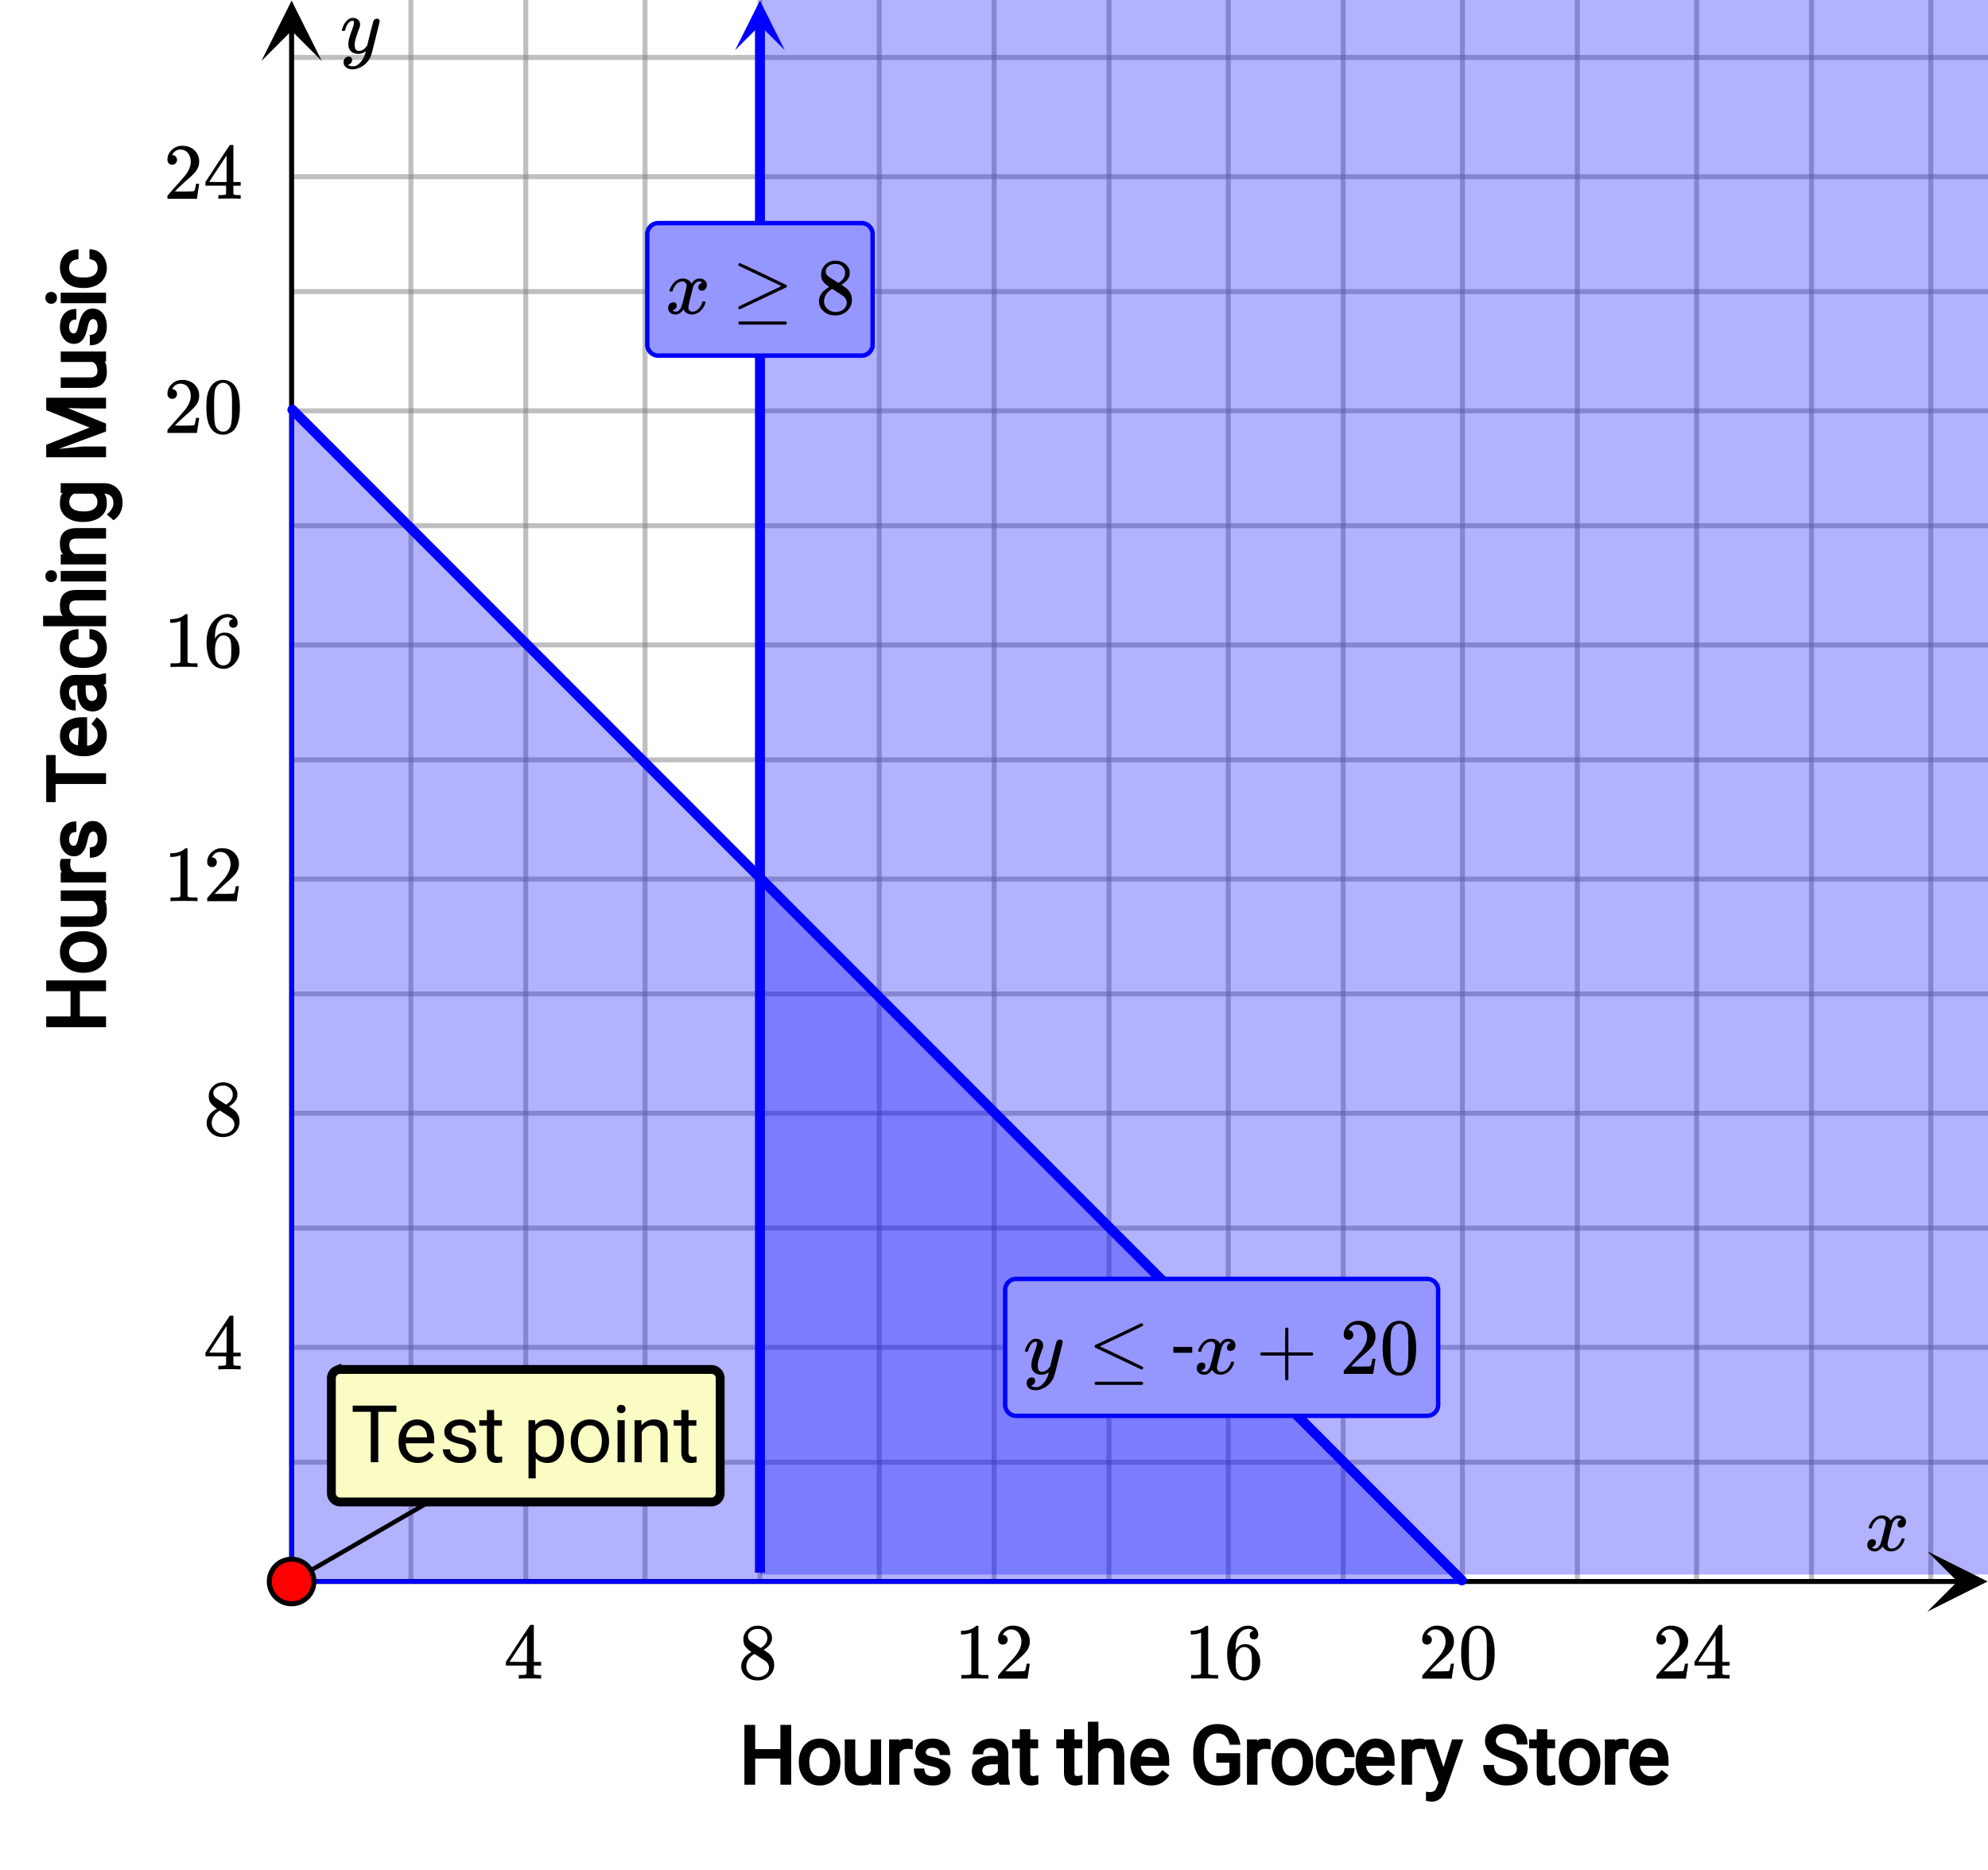 <svg xmlns="http://www.w3.org/2000/svg" xmlns:xlink="http://www.w3.org/1999/xlink" width="449.28" height="422.72" viewBox="0 0 336.96 317.04"><defs><symbol overflow="visible" id="s"><path d="M.781-3.75C.727-3.8.703-3.848.703-3.89c.031-.25.172-.563.422-.938.414-.633.941-1.004 1.578-1.11.133-.007.235-.015.297-.015.313 0 .598.086.86.25.269.156.46.355.578.594.113-.157.187-.25.218-.282.332-.375.711-.562 1.14-.562.364 0 .661.105.891.312.227.211.344.465.344.766 0 .281-.078.516-.234.703a.776.776 0 0 1-.625.281.64.64 0 0 1-.422-.14.521.521 0 0 1-.156-.39c0-.415.222-.696.672-.845a.58.58 0 0 0-.141-.093.705.705 0 0 0-.39-.094.91.91 0 0 0-.266.031c-.336.149-.586.445-.75.89-.032.075-.164.579-.39 1.516-.231.93-.356 1.45-.376 1.563a1.827 1.827 0 0 0-.047.406c0 .211.063.383.188.516.125.125.289.187.5.187.383 0 .726-.16 1.031-.484.3-.32.508-.676.625-1.063.02-.082.04-.129.063-.14.03-.02.109-.031.234-.031.164 0 .25.039.25.109 0 .012-.012.058-.031.14-.149.563-.461 1.055-.938 1.47-.43.323-.875.484-1.344.484-.625 0-1.101-.282-1.421-.844-.262.406-.594.68-1 .812-.086.02-.2.032-.344.032-.524 0-.89-.188-1.11-.563a.953.953 0 0 1-.14-.531c0-.27.078-.5.234-.688a.798.798 0 0 1 .625-.28c.395 0 .594.187.594.562 0 .336-.164.574-.484.718a.359.359 0 0 1-.063.047l-.078.031c-.012.012-.024.016-.031.016h-.032c0 .031.063.074.188.125a.817.817 0 0 0 .36.078c.32 0 .597-.203.827-.61.102-.163.282-.75.532-1.75.05-.206.109-.437.171-.687.063-.257.11-.457.141-.593.031-.133.05-.211.063-.235a2.86 2.86 0 0 0 .078-.531.678.678 0 0 0-.188-.5.613.613 0 0 0-.484-.203c-.406 0-.762.156-1.063.469a2.562 2.562 0 0 0-.609 1.078c-.012.074-.031.12-.063.14a.752.752 0 0 1-.218.016zm0 0"/></symbol><symbol overflow="visible" id="z"><path d="M6.234-5.813c.125 0 .227.04.313.11.094.062.14.152.14.266 0 .117-.226 1.058-.671 2.828C5.578-.836 5.328.133 5.266.312a3.459 3.459 0 0 1-.688 1.22 3.641 3.641 0 0 1-1.11.874c-.491.239-.945.36-1.359.36-.687 0-1.152-.22-1.39-.657-.094-.125-.14-.304-.14-.53 0-.306.085-.544.265-.72.187-.168.379-.25.578-.25.394 0 .594.188.594.563 0 .332-.157.578-.47.734a.298.298 0 0 1-.062.032.295.295 0 0 0-.078.03c-.011.009-.023.016-.031.016L1.328 2c.031.05.129.11.297.172.133.05.273.078.422.078h.11c.155 0 .273-.012.359-.031.332-.094.648-.324.953-.688A3.69 3.69 0 0 0 4.188.25c.093-.3.14-.477.14-.531 0-.008-.012-.004-.031.015a.358.358 0 0 1-.078.047c-.336.239-.703.36-1.11.36-.46 0-.84-.106-1.14-.313-.293-.219-.48-.531-.563-.937a2.932 2.932 0 0 1-.015-.407c0-.218.007-.382.03-.5.063-.394.266-1.054.61-1.984.196-.531.297-.898.297-1.11a.838.838 0 0 0-.031-.265c-.024-.05-.074-.078-.156-.078h-.063c-.21 0-.406.094-.594.281-.293.293-.511.727-.656 1.297 0 .012-.008.027-.015.047a.188.188 0 0 1-.032.047l-.015.015c-.012.012-.028.016-.047.016h-.36C.305-3.8.281-3.836.281-3.86a.97.97 0 0 1 .047-.203c.188-.625.469-1.113.844-1.468.3-.282.617-.422.953-.422.383 0 .688.105.906.312.227.2.344.485.344.86-.023.168-.04.261-.047.281 0 .055-.07.246-.203.578-.367 1-.586 1.735-.656 2.203a1.857 1.857 0 0 0-.016.297c0 .344.05.61.156.797.114.18.313.266.594.266.207 0 .406-.051.594-.157a1.84 1.84 0 0 0 .422-.328c.093-.101.21-.242.36-.422a32.833 32.833 0 0 1 .25-1.063c.093-.35.175-.687.25-1 .343-1.35.534-2.062.577-2.124a.592.592 0 0 1 .578-.36zm0 0"/></symbol><symbol overflow="visible" id="t"><path d="M6.234 0c-.125-.031-.71-.047-1.75-.047-1.074 0-1.671.016-1.796.047h-.126v-.625h.422c.383-.008.618-.031.704-.063a.286.286 0 0 0 .171-.14c.008-.008.016-.25.016-.719v-.672h-3.5v-.625l2.031-3.11A431.58 431.58 0 0 1 4.5-9.108c.02-.008.113-.016.281-.016h.25l.078.078v6.203h1.235v.625H5.109V-.89a.25.25 0 0 0 .079.157c.07.062.328.101.765.109h.39V0zm-2.28-2.844v-4.5L1-2.859l1.469.015zm0 0"/></symbol><symbol overflow="visible" id="u"><path d="M2.313-4.516c-.438-.289-.778-.593-1.016-.906-.242-.312-.36-.723-.36-1.234 0-.383.07-.707.22-.969.195-.406.488-.734.874-.984.383-.25.82-.375 1.313-.375.613 0 1.144.164 1.594.484.445.324.722.734.828 1.234.007.055.015.164.015.329 0 .199-.008.328-.015.39-.137.594-.547 1.11-1.235 1.547l-.156.11c.5.343.758.523.781.53.664.544 1 1.215 1 2.016 0 .73-.265 1.356-.797 1.875-.53.508-1.199.766-2 .766C2.254.297 1.441-.11.922-.922c-.23-.32-.344-.71-.344-1.172 0-.976.578-1.785 1.735-2.422zM5-6.922c0-.383-.125-.71-.375-.984a1.69 1.69 0 0 0-.922-.516h-.437c-.48 0-.883.164-1.204.485-.23.21-.343.453-.343.734 0 .387.164.695.5.922.039.043.328.23.86.562l.78.516c.008-.008.067-.047.172-.11a2.95 2.95 0 0 0 .25-.187C4.758-5.883 5-6.36 5-6.922zM1.437-2.109c0 .523.192.96.579 1.312a2.01 2.01 0 0 0 1.359.516c.363 0 .695-.07 1-.219.3-.156.531-.36.688-.61.144-.226.218-.472.218-.734 0-.383-.156-.726-.468-1.031-.075-.07-.45-.328-1.125-.766l-.407-.265C3.133-4 3.02-4.07 2.937-4.125l-.109-.063-.156.079c-.563.367-.938.812-1.125 1.343-.074.243-.11.461-.11.657zm0 0"/></symbol><symbol overflow="visible" id="v"><path d="M5.61 0c-.157-.031-.872-.047-2.141-.047C2.207-.047 1.5-.03 1.344 0h-.157v-.625h.344c.52 0 .86-.008 1.016-.031.07-.008.18-.067.328-.172v-6.969c-.023 0-.059.016-.11.047a4.134 4.134 0 0 1-1.39.25h-.25v-.625h.25c.758-.02 1.39-.188 1.89-.5a2.46 2.46 0 0 0 .422-.313c.008-.03.063-.046.157-.046a.36.36 0 0 1 .234.078v8.078c.133.137.43.203.89.203h.798V0zm0 0"/></symbol><symbol overflow="visible" id="w"><path d="M1.484-5.781c-.25 0-.449-.078-.593-.235a.872.872 0 0 1-.22-.609c0-.645.243-1.195.735-1.656a2.46 2.46 0 0 1 1.766-.703c.77 0 1.41.21 1.922.625.508.418.82.964.937 1.64.008.168.016.32.016.453 0 .524-.156 1.012-.469 1.47-.25.374-.758.89-1.516 1.546-.324.281-.777.695-1.359 1.234l-.781.766 1.016.016c1.414 0 2.164-.024 2.25-.079.039-.007.085-.101.14-.28.031-.095.094-.4.188-.923v-.03h.53v.03l-.374 2.47V0h-5v-.25c0-.188.008-.29.031-.313.008-.007.383-.437 1.125-1.28.977-1.095 1.61-1.813 1.89-2.157.602-.82.907-1.57.907-2.25 0-.594-.156-1.086-.469-1.484-.312-.407-.746-.61-1.297-.61-.523 0-.945.235-1.265.703-.024.032-.047.079-.078.141a.274.274 0 0 0-.047.078c0 .012.02.016.062.016a.68.68 0 0 1 .547.25.801.801 0 0 1 .219.562c0 .23-.078.422-.235.578a.76.76 0 0 1-.578.235zm0 0"/></symbol><symbol overflow="visible" id="x"><path d="M5.031-8.11c-.199-.195-.48-.304-.843-.328-.625 0-1.153.274-1.579.813-.418.586-.625 1.492-.625 2.719L2-4.86l.11-.172c.363-.54.859-.813 1.484-.813.414 0 .781.09 1.094.266a2.6 2.6 0 0 1 .64.547c.219.242.395.492.531.75.196.449.297.933.297 1.453v.234c0 .211-.027.403-.078.578-.105.532-.383 1.032-.828 1.5-.387.407-.82.66-1.297.766a2.688 2.688 0 0 1-.547.047c-.168 0-.32-.016-.453-.047-.668-.125-1.2-.484-1.594-1.078C.83-1.66.563-2.79.563-4.218c0-.97.171-1.817.515-2.548.344-.726.82-1.296 1.438-1.703a2.62 2.62 0 0 1 1.562-.515c.531 0 .953.14 1.266.421.32.282.484.665.484 1.141 0 .23-.07.414-.203.547-.125.137-.297.203-.516.203-.218 0-.398-.062-.53-.187-.126-.125-.188-.301-.188-.532 0-.406.21-.644.64-.718zm-.593 3.235a1.18 1.18 0 0 0-.97-.484c-.335 0-.605.105-.812.312C2.22-4.597 2-3.883 2-2.907c0 .794.05 1.345.156 1.657.094.273.242.5.453.688.22.187.477.28.782.28.457 0 .804-.171 1.046-.515.133-.187.22-.41.25-.672.04-.258.063-.64.063-1.14v-.422c0-.508-.023-.895-.063-1.156a1.566 1.566 0 0 0-.25-.688zm0 0"/></symbol><symbol overflow="visible" id="y"><path d="M1.297-7.89c.5-.727 1.187-1.094 2.062-1.094.657 0 1.227.226 1.72.671.25.243.456.547.624.922.332.75.5 1.778.5 3.079 0 1.398-.195 2.46-.578 3.187-.25.523-.621.902-1.11 1.14a2.534 2.534 0 0 1-1.14.282c-1.031 0-1.79-.473-2.266-1.422-.386-.727-.578-1.79-.578-3.188 0-.832.051-1.519.156-2.062a4.48 4.48 0 0 1 .61-1.516zm3.031-.157a1.24 1.24 0 0 0-.953-.437c-.375 0-.7.148-.969.437-.199.211-.336.465-.406.766-.074.293-.121.797-.14 1.515 0 .063-.008.246-.016.547v.735c0 .855.008 1.453.031 1.796.031.637.082 1.09.156 1.36.07.273.207.508.406.703.25.273.563.406.938.406.363 0 .664-.133.906-.406.196-.195.332-.43.407-.703.07-.27.128-.723.171-1.36.008-.343.016-.94.016-1.796v-.735-.547c-.023-.718-.07-1.222-.14-1.515-.075-.301-.212-.555-.407-.766zm0 0"/></symbol><symbol overflow="visible" id="A"><path d="M1.125-8.313c0-.05.02-.109.063-.171.039-.063.085-.094.14-.094.07 0 .766.308 2.078.922 1.32.617 2.625 1.234 3.906 1.86 1.29.616 1.942.921 1.954.921a.273.273 0 0 1 .093.219c0 .086-.03.148-.093.187-.024.024-1.336.649-3.938 1.875L1.438-.75h-.079c-.156-.02-.234-.113-.234-.281 0-.04.008-.086.031-.14.04-.04 1.352-.677 3.938-1.907l3.343-1.594L1.22-8.109a.281.281 0 0 1-.094-.204zm0 9.907c0-.106.066-.196.203-.266h7.813c.144.063.218.149.218.266 0 .101-.07.191-.203.265H1.328c-.137-.062-.203-.152-.203-.265zm0 0"/></symbol><symbol overflow="visible" id="B"><path d="M9.094-8.578c.07 0 .133.031.187.094a.3.3 0 0 1 .078.187.233.233 0 0 1-.093.188C6.703-6.88 4.289-5.734 2.03-4.672l3.344 1.594c2.594 1.23 3.906 1.867 3.938 1.906a.297.297 0 0 1 .046.14c0 .169-.086.262-.25.282h-.078L5.156-2.594C2.54-3.82 1.226-4.445 1.22-4.469c-.063-.039-.094-.113-.094-.218 0-.102.055-.18.172-.235.07-.031 1.36-.633 3.86-1.812 2.5-1.188 3.769-1.79 3.812-1.813a.227.227 0 0 1 .125-.031zM1.125 1.594c0-.106.066-.196.203-.266h7.813c.144.063.218.149.218.266 0 .101-.07.191-.203.265H1.328c-.137-.062-.203-.152-.203-.265zm0 0"/></symbol><symbol overflow="visible" id="D"><path d="M.938-3.094C.813-3.164.75-3.258.75-3.375c0-.113.063-.203.188-.266h4.03v-2.015l.016-2.032c.094-.113.18-.171.266-.171.113 0 .203.07.266.203v4.015H9.53c.133.075.203.168.203.282 0 .105-.07.195-.203.265H5.516V.922c-.063.125-.157.187-.282.187-.117 0-.203-.062-.265-.187v-4.016zm0 0"/></symbol><symbol overflow="visible" id="C"><path d="M3.453-3.578H.25v-.985h3.203zm0 0"/></symbol><symbol overflow="visible" id="E"><path d="M7.734-8.547H4.656V0H3.391v-8.547H.328v-1.047h7.406zm0 0"/></symbol><symbol overflow="visible" id="F"><path d="M3.875.125c-.969 0-1.758-.313-2.36-.938C.91-1.445.61-2.296.61-3.358v-.235c0-.695.133-1.32.407-1.875.27-.562.644-1 1.125-1.312a2.9 2.9 0 0 1 1.593-.469c.914 0 1.63.309 2.141.922.52.605.781 1.476.781 2.61v.5H1.828c.02.71.223 1.28.61 1.718.394.43.894.64 1.5.64.437 0 .8-.085 1.093-.265.301-.176.567-.41.797-.703l.734.578C5.97-.332 5.07.125 3.876.125zm-.14-6.375c-.5 0-.919.18-1.25.531-.337.356-.54.856-.61 1.5h3.563v-.093c-.032-.614-.2-1.086-.5-1.422-.305-.344-.704-.516-1.204-.516zm0 0"/></symbol><symbol overflow="visible" id="G"><path d="M5.063-1.89c0-.333-.125-.587-.375-.766-.243-.188-.672-.344-1.297-.469-.618-.133-1.106-.29-1.47-.469-.355-.187-.62-.406-.796-.656-.168-.258-.25-.566-.25-.922 0-.582.242-1.07.734-1.469.489-.406 1.118-.609 1.891-.609.813 0 1.469.21 1.969.625.5.418.75.95.75 1.594H5c0-.332-.148-.617-.438-.86-.28-.238-.636-.359-1.062-.359-.438 0-.781.102-1.031.297a.89.89 0 0 0-.375.75c0 .293.113.516.344.672.226.148.644.289 1.25.422.613.136 1.109.296 1.484.484s.648.418.828.688c.188.261.281.585.281.968 0 .637-.258 1.149-.765 1.532-.5.374-1.157.562-1.97.562-.573 0-1.077-.102-1.515-.297A2.397 2.397 0 0 1 1-1.016a2.028 2.028 0 0 1-.375-1.171h1.219c.02.406.18.73.484.968.313.242.719.36 1.219.36.457 0 .82-.094 1.094-.282.28-.187.421-.437.421-.75zm0 0"/></symbol><symbol overflow="visible" id="H"><path d="M2.578-8.844v1.719h1.328v.938H2.578v4.421c0 .282.055.496.172.641.125.148.328.219.61.219.132 0 .328-.024.578-.078V0A3.824 3.824 0 0 1 3 .125c-.543 0-.953-.16-1.234-.484-.274-.332-.407-.801-.407-1.407v-4.421H.063v-.938h1.296v-1.719zm0 0"/></symbol><symbol overflow="visible" id="J"><path d="M6.938-3.484c0 1.086-.25 1.96-.75 2.625-.493.656-1.157.984-2 .984-.868 0-1.547-.27-2.047-.813v3.422H.92v-9.859h1.11l.063.797c.5-.613 1.187-.922 2.062-.922.852 0 1.532.324 2.032.969.5.648.75 1.543.75 2.687zm-1.22-.141c0-.8-.171-1.43-.515-1.89-.344-.47-.812-.704-1.406-.704-.742 0-1.293.328-1.656.985v3.39c.363.657.921.985 1.671.985.583 0 1.047-.227 1.391-.688.344-.469.516-1.16.516-2.078zm0 0"/></symbol><symbol overflow="visible" id="K"><path d="M.594-3.625c0-.695.133-1.32.406-1.875.281-.563.664-.992 1.156-1.297a3.127 3.127 0 0 1 1.672-.453c.969 0 1.75.34 2.344 1.016.601.668.906 1.558.906 2.671v.079c0 .699-.137 1.324-.406 1.875A3.067 3.067 0 0 1 5.547-.33c-.492.306-1.059.454-1.703.454-.969 0-1.758-.332-2.36-1-.593-.676-.89-1.566-.89-2.672zm1.234.14c0 .794.18 1.43.547 1.907.363.48.852.719 1.469.719.625 0 1.113-.239 1.469-.72.363-.487.546-1.171.546-2.046 0-.781-.187-1.41-.562-1.89a1.746 1.746 0 0 0-1.469-.735c-.594 0-1.078.242-1.453.719-.367.48-.547 1.164-.547 2.047zm0 0"/></symbol><symbol overflow="visible" id="L"><path d="M2.25 0H1.031v-7.125H2.25zM.922-9.016c0-.195.062-.363.187-.5.125-.132.301-.203.532-.203.238 0 .421.07.546.203a.716.716 0 0 1 .188.5c0 .2-.063.368-.188.5-.124.125-.308.188-.546.188-.23 0-.407-.063-.532-.188a.703.703 0 0 1-.187-.5zm0 0"/></symbol><symbol overflow="visible" id="M"><path d="M2.078-7.125l.031.89C2.66-6.91 3.375-7.25 4.25-7.25c1.5 0 2.258.852 2.281 2.547V0H5.313v-4.719c-.012-.508-.133-.883-.36-1.125-.23-.25-.59-.375-1.078-.375a1.8 1.8 0 0 0-1.047.313c-.293.21-.523.484-.687.828V0H.92v-7.125zm0 0"/></symbol><clipPath id="a"><path d="M0 0h336.96v316.781H0zm0 0"/></clipPath><clipPath id="b"><path d="M49 247h287.96v2H49zm0 0"/></clipPath><clipPath id="c"><path d="M49 227h287.96v2H49zm0 0"/></clipPath><clipPath id="d"><path d="M49 207h287.96v2H49zm0 0"/></clipPath><clipPath id="e"><path d="M49 188h287.96v2H49zm0 0"/></clipPath><clipPath id="f"><path d="M49 168h287.96v1H49zm0 0"/></clipPath><clipPath id="g"><path d="M49 148h287.96v2H49zm0 0"/></clipPath><clipPath id="h"><path d="M49 128h287.96v2H49zm0 0"/></clipPath><clipPath id="i"><path d="M49 108h287.96v2H49zm0 0"/></clipPath><clipPath id="j"><path d="M49 88h287.96v2H49zm0 0"/></clipPath><clipPath id="k"><path d="M49 69h287.96v2H49zm0 0"/></clipPath><clipPath id="l"><path d="M49 49h287.96v1H49zm0 0"/></clipPath><clipPath id="m"><path d="M49 29h287.96v2H49zm0 0"/></clipPath><clipPath id="n"><path d="M49 9h287.96v2H49zm0 0"/></clipPath><clipPath id="o"><path d="M128 0h208.96v267H128zm0 0"/></clipPath><clipPath id="p"><path d="M326.66 262.984h10.3V274h-10.3zm0 0"/></clipPath><clipPath id="q"><path d="M44.309 0H55v10.34H44.309zm0 0"/></clipPath><clipPath id="r"><path d="M124.598 0H134v8.508h-9.402zm0 0"/></clipPath></defs><g clip-path="url(#a)" fill="#fff"><path d="M0 0h337v317.527H0zm0 0"/><path d="M0 0h337v317.527H0zm0 0"/></g><path d="M69.648 268.102V0M89.117 268.102V0M109.336 268.102V0M128.809 268.102V0M149.027 268.102V0M168.5 268.102V0M187.973 268.102V0M208.191 268.102V0M227.664 268.102V0M247.883 268.102V0M267.352 268.102V0M287.574 268.102V0M307.043 268.102V0M327.266 268.102V0" fill="none" stroke-width=".843" stroke="gray" stroke-opacity=".502"/><g clip-path="url(#b)"><path d="M49.426 247.883H337" fill="none" stroke-width=".843" stroke="gray" stroke-opacity=".502"/></g><g clip-path="url(#c)"><path d="M49.426 228.41H337" fill="none" stroke-width=".843" stroke="gray" stroke-opacity=".502"/></g><g clip-path="url(#d)"><path d="M49.426 208.191H337" fill="none" stroke-width=".843" stroke="gray" stroke-opacity=".502"/></g><g clip-path="url(#e)"><path d="M49.426 188.719H337" fill="none" stroke-width=".843" stroke="gray" stroke-opacity=".502"/></g><g clip-path="url(#f)"><path d="M49.426 168.5H337" fill="none" stroke-width=".843" stroke="gray" stroke-opacity=".502"/></g><g clip-path="url(#g)"><path d="M49.426 149.027H337" fill="none" stroke-width=".843" stroke="gray" stroke-opacity=".502"/></g><g clip-path="url(#h)"><path d="M49.426 128.809H337" fill="none" stroke-width=".843" stroke="gray" stroke-opacity=".502"/></g><g clip-path="url(#i)"><path d="M49.426 109.336H337" fill="none" stroke-width=".843" stroke="gray" stroke-opacity=".502"/></g><g clip-path="url(#j)"><path d="M49.426 89.117H337" fill="none" stroke-width=".843" stroke="gray" stroke-opacity=".502"/></g><g clip-path="url(#k)"><path d="M49.426 69.648H337" fill="none" stroke-width=".843" stroke="gray" stroke-opacity=".502"/></g><g clip-path="url(#l)"><path d="M49.426 49.426H337" fill="none" stroke-width=".843" stroke="gray" stroke-opacity=".502"/></g><g clip-path="url(#m)"><path d="M49.426 29.957H337" fill="none" stroke-width=".843" stroke="gray" stroke-opacity=".502"/></g><g clip-path="url(#n)"><path d="M49.426 9.734H337" fill="none" stroke-width=".843" stroke="gray" stroke-opacity=".502"/></g><g clip-path="url(#o)"><path d="M128.852 266.922V0H337v266.922H128.852" fill="#00f" fill-opacity=".302"/></g><path d="M49.426 268.102h282.457" fill="none" stroke-width=".843" stroke="#000"/><g clip-path="url(#p)"><path d="M326.66 262.984l10.238 5.118-10.238 5.117 5.121-5.117zm0 0"/></g><path d="M49.426 268.102V5.117" fill="none" stroke-width=".843" stroke="#000"/><g clip-path="url(#q)"><path d="M44.309 10.34L49.426.102l5.117 10.238-5.117-5.121zm0 0"/></g><path d="M49.426 268.102V69.648l198.457 198.454zm0 0" fill="#00f" fill-opacity=".302"/><path d="M49.559 69.461l1.332 1.332 1.328 1.332 1.332 1.332 1.328 1.332 1.332 1.328 1.332 1.332 1.328 1.332 1.332 1.332 1.328 1.332 2.664 2.664 1.328 1.332 1.332 1.332 1.329 1.332 2.664 2.665 1.328 1.332 1.332 1.332 1.328 1.332 1.332 1.332 1.328 1.332 2.664 2.664 1.328 1.332 1.332 1.332 1.328 1.332 2.665 2.664 1.328 1.332 1.332 1.332 1.328 1.332 2.664 2.664 1.328 1.332 1.332 1.332 1.328 1.332 5.324 5.324 1.328 1.332 2.665 2.664 1.328 1.333 1.332 1.332 1.328 1.332 1.332 1.332 1.328 1.332 2.664 2.664 1.328 1.332 1.332 1.332 1.328 1.332 2.664 2.664 1.329 1.332 1.332 1.332 1.328 1.332 2.664 2.664 1.328 1.332 1.332 1.332 1.328 1.332 2.664 2.664 1.328 1.332 1.332 1.332 1.328 1.332 2.664 2.664 1.329 1.332 3.992 3.993 1.328 1.332 2.664 2.664 1.328 1.332 1.332 1.332 1.328 1.332 2.664 2.664 1.328 1.332 1.332 1.332 1.329 1.332 2.664 2.664 1.328 1.332 1.332 1.332 1.328 1.332 2.664 2.664 1.328 1.332 1.332 1.332 1.328 1.332 1.332 1.332 1.328 1.332 2.664 2.664 1.329 1.332 1.332 1.332 1.328 1.332 2.664 2.665 1.328 1.332 5.324 5.324 1.328 1.332 1.332 1.332 1.328 1.332 2.665 2.664 1.328 1.332 1.332 1.332 1.328 1.332 2.664 2.664 1.328 1.332 1.332 1.332 1.328 1.332 1.332 1.332 1.328 1.332 2.664 2.664 1.328 1.332 1.333 1.332 1.328 1.332 2.664 2.664 1.328 1.332 1.332 1.333 1.328 1.332 2.664 2.664 1.328 1.332 1.332 1.332 1.328 1.332 1.332 1.332 1.332 1.328 1.329 1.332 1.332 1.332 1.328 1.332 2.664 2.664 1.328 1.332 1.332 1.332 1.328 1.332" fill="none" stroke-width="1.685" stroke-linecap="round" stroke-linejoin="round" stroke="#00f"/><path d="M49.426 69.648l198.457 198.454" fill="red" stroke="#00f" stroke-width=".749"/><path d="M247.883 268.102H49.426M49.426 268.102V69.648" fill="none" stroke="#00f" stroke-width=".749"/><path d="M128.809 266.606V4.21" fill="none" stroke-width="1.685" stroke="#00f"/><g clip-path="url(#r)"><path d="M124.598 8.508l4.21-8.422 4.212 8.422-4.211-4.211zm0 0" fill="#00f"/></g><path d="M49.426 268.102l42.687-24.711" fill="none" stroke-width=".758" stroke="#000"/><path d="M53.207 268.102a3.76 3.76 0 0 1-1.105 2.675 3.76 3.76 0 0 1-2.676 1.105 3.738 3.738 0 0 1-2.672-1.105 3.758 3.758 0 0 1-.82-1.226 3.763 3.763 0 0 1 0-2.895c.191-.465.464-.875.82-1.226a3.678 3.678 0 0 1 1.226-.82 3.763 3.763 0 0 1 2.895 0c.46.19.871.464 1.227.82.355.351.628.761.82 1.226.191.461.285.946.285 1.446zm0 0" fill="red" stroke-width=".843" stroke="#000"/><use xlink:href="#s" x="316.031" y="262.86"/><use xlink:href="#t" x="85.373" y="284.578"/><use xlink:href="#u" x="125.064" y="284.578"/><use xlink:href="#v" x="161.76" y="284.578"/><use xlink:href="#w" x="168.5" y="284.578"/><use xlink:href="#v" x="200.702" y="284.578"/><use xlink:href="#x" x="207.442" y="284.578"/><use xlink:href="#w" x="240.393" y="284.578"/><use xlink:href="#y" x="247.133" y="284.578"/><use xlink:href="#w" x="280.084" y="284.578"/><use xlink:href="#t" x="286.824" y="284.578"/><use xlink:href="#z" x="57.664" y="8.987"/><use xlink:href="#t" x="34.449" y="232.156"/><use xlink:href="#u" x="34.449" y="192.464"/><use xlink:href="#v" x="27.709" y="152.773"/><use xlink:href="#w" x="34.449" y="152.773"/><use xlink:href="#v" x="27.709" y="113.082"/><use xlink:href="#x" x="34.449" y="113.082"/><use xlink:href="#w" x="27.709" y="73.391"/><use xlink:href="#y" x="34.449" y="73.391"/><use xlink:href="#w" x="27.709" y="33.7"/><use xlink:href="#t" x="34.449" y="33.7"/><path d="M109.71 58.414V39.691c0-.25.048-.488.145-.714.094-.23.23-.434.407-.61.175-.176.375-.312.605-.406.23-.094.469-.14.719-.14h34.45c.245 0 .484.046.714.14.23.094.43.23.605.406.176.176.313.38.407.61.097.226.144.464.144.714v18.723c0 .246-.047.488-.144.715a1.877 1.877 0 0 1-1.012 1.016 1.88 1.88 0 0 1-.715.14h-34.45c-.25 0-.487-.047-.718-.14a1.876 1.876 0 0 1-1.012-1.016 1.799 1.799 0 0 1-.144-.715zm0 0" fill="#9696ff" stroke="#00f" stroke-width=".749"/><use xlink:href="#s" x="112.778" y="53.171"/><use xlink:href="#A" x="124.011" y="53.171"/><use xlink:href="#u" x="138.24" y="53.171"/><path d="M170.371 238.148v-19.472c0-.25.047-.488.145-.715.093-.23.23-.434.406-.61.176-.175.375-.312.605-.406.23-.093.47-.14.72-.14h69.644a1.856 1.856 0 0 1 1.324.547 1.851 1.851 0 0 1 .547 1.324v19.472c0 .247-.047.485-.14.715-.095.23-.231.434-.407.606a1.856 1.856 0 0 1-.606.406c-.23.098-.468.145-.718.145h-69.645c-.25 0-.488-.047-.719-.145-.23-.094-.43-.23-.605-.406a1.778 1.778 0 0 1-.406-.606 1.813 1.813 0 0 1-.145-.715zm0 0" fill="#9696ff" stroke="#00f" stroke-width=".749"/><use xlink:href="#z" x="173.438" y="232.904"/><use xlink:href="#B" x="184.402" y="232.904"/><use xlink:href="#C" x="198.631" y="232.904"/><use xlink:href="#s" x="202.376" y="232.904"/><use xlink:href="#D" x="212.86" y="232.904"/><use xlink:href="#w" x="227.089" y="232.904"/><use xlink:href="#y" x="233.829" y="232.904"/><path d="M56.09 253.125v-19.473c0-.207.039-.41.12-.601a1.543 1.543 0 0 1 .852-.852 1.59 1.59 0 0 1 .602-.12h62.906c.211 0 .41.042.602.12a1.563 1.563 0 0 1 .973 1.453v19.473c0 .207-.04.41-.122.602a1.543 1.543 0 0 1-.851.851c-.192.082-.39.121-.602.121H57.664c-.207 0-.41-.039-.602-.12a1.543 1.543 0 0 1-.851-.852 1.519 1.519 0 0 1-.121-.602zm0 0" fill="#fafcc4"/><path d="M56.168 253.125v-19.473c0-.199.035-.39.113-.57.074-.184.184-.348.324-.488.141-.14.301-.25.485-.324a1.52 1.52 0 0 1 .574-.114h62.906c.2 0 .39.04.575.114.183.074.343.183.484.324.14.14.25.304.324.488.078.18.117.371.117.57v19.473c0 .2-.039.39-.117.574a1.447 1.447 0 0 1-.324.485c-.14.14-.3.25-.484.324a1.448 1.448 0 0 1-.575.113H57.664c-.2 0-.39-.035-.574-.113a1.447 1.447 0 0 1-.485-.324c-.14-.141-.25-.301-.324-.485a1.448 1.448 0 0 1-.113-.574zm0 0" fill="none" stroke-width="1.498" stroke="#000"/><use xlink:href="#E" x="59.455" y="247.882"/><use xlink:href="#F" x="66.944" y="247.882"/><use xlink:href="#G" x="74.433" y="247.882"/><use xlink:href="#H" x="81.173" y="247.882"/><use xlink:href="#I" x="85.666" y="247.882"/><use xlink:href="#J" x="88.661" y="247.882"/><use xlink:href="#K" x="96.15" y="247.882"/><use xlink:href="#L" x="103.639" y="247.882"/><use xlink:href="#M" x="106.635" y="247.882"/><use xlink:href="#H" x="114.124" y="247.882"/><path d="M134.102 302.55h-1.829v-4.429H128v4.43h-1.824v-10.145H128v4.121h4.273v-4.12h1.829zm1.296-3.905c0-.743.149-1.41.446-2.012a3.358 3.358 0 0 1 1.242-1.399c.535-.332 1.144-.496 1.824-.496 1.055 0 1.906.367 2.555 1.098.652.726.976 1.684.976 2.867v.086c0 .734-.144 1.399-.43 1.996a3.279 3.279 0 0 1-1.238 1.395c-.539.336-1.156.504-1.851.504-1.047 0-1.899-.364-2.547-1.094-.652-.73-.977-1.684-.977-2.86zm1.786.144c0 .727.156 1.297.476 1.715.32.418.742.625 1.262.625.527 0 .95-.211 1.266-.633.316-.422.476-1.039.476-1.851 0-.72-.16-1.29-.488-1.711-.32-.422-.742-.637-1.266-.637-.508 0-.926.21-1.246.625-.32.418-.48 1.039-.48 1.867zm10.457 3.492c-.223.27-.836.403-1.84.403-.844 0-1.488-.25-1.938-.747-.449-.5-.675-1.218-.68-2.152v-4.914h1.778v4.879c0 .895.348 1.34 1.035 1.34.813 0 1.336-.274 1.578-.82v-5.399h1.778v7.68h-1.707zm7.058-5.71a5.912 5.912 0 0 0-.875-.094c-.676 0-1.125.265-1.347.796v5.278h-1.778v-7.68h1.738l-.027.274c.145-.27.637-.407 1.473-.407.281 0 .554.067.816.2zm4.64 3.812a.667.667 0 0 0-.292-.567c-.195-.144-.594-.277-1.203-.41-.61-.129-1.11-.293-1.508-.492-.39-.203-.688-.453-.895-.75-.199-.297-.3-.652-.3-1.059 0-.671.277-1.234.828-1.687.554-.453 1.25-.68 2.082-.68.879 0 1.594.235 2.156.7.563.468.844 1.16.844 2.085h-1.785c0-.433-.11-.75-.336-.937-.223-.191-.516-.29-.88-.29-.378 0-.66.075-.85.224a.66.66 0 0 0-.282.546c0 .192.086.344.262.457.175.11.566.235 1.168.372.605.132 1.109.304 1.52.511.41.203.718.457.929.77.215.308.32.683.32 1.12 0 .727-.285 1.31-.86 1.743-.57.43-1.292.645-2.163.645-.614 0-1.16-.114-1.64-.332a2.766 2.766 0 0 1-1.142-.942c-.277-.41-.417-.945-.417-1.61h1.765c.028.5.164.848.41 1.04.243.191.586.289 1.024.289.402 0 .71-.07.922-.215.214-.14.324-.32.324-.531zm10.09 2.168c-.136-.274-.199-.426-.187-.461-.36.394-.972.594-1.836.594-.773 0-1.414-.227-1.922-.672-.507-.45-.761-1.024-.761-1.715 0-.836.312-1.48.937-1.938.63-.457 1.485-.687 2.57-.687h.903v-.277c0-.348-.098-.622-.297-.82-.2-.196-.512-.298-.93-.298-.37 0-.676.086-.906.262-.23.172-.348.461-.348.863h-1.785c0-.605.145-1.093.43-1.468.289-.375.668-.668 1.137-.88.472-.21.988-.316 1.546-.316.891 0 1.594.23 2.118.692.523.46.793 1.093.812 1.894v3.281c0 .614.086 1.114.25 1.5v.446zm-1.843-1.488c.328 0 .644-.086.937-.254.297-.172.5-.372.61-.598v-1.117h-.672c-1.309 0-1.961.344-1.961 1.031 0 .297.098.527.293.691.195.164.46.247.793.247zm7.043-7.918v1.726h1.328v1.5h-1.328v4.137c0 .215.035.367.101.449.07.086.204.125.403.125.12 0 .406-.047.86-.144v1.546c-.485.133-.888.2-1.216.2-.632 0-1.113-.196-1.437-.582-.324-.391-.488-.922-.488-1.594v-4.137h-1.297v-1.5h1.297v-1.726zm7.488 0v1.726h1.328v1.5h-1.328v4.137c0 .215.035.367.102.449.07.086.203.125.402.125.121 0 .406-.047.86-.144v1.546c-.485.133-.887.2-1.215.2-.633 0-1.11-.196-1.438-.582-.324-.391-.488-.922-.488-1.594v-4.137h-1.297v-1.5h1.297v-1.726zm4.059 2.082c.265-.325.875-.489 1.828-.489 1.687 0 2.539.942 2.555 2.828v4.985h-1.778v-4.992c-.004-.438-.094-.754-.273-.942-.176-.191-.469-.285-.875-.285-.336 0-.63.09-.883.27a1.75 1.75 0 0 0-.574.66v5.289h-1.778v-10.668h1.778zm8.949 7.457c-1.047 0-1.898-.344-2.559-1.036-.66-.691-.988-1.605-.988-2.742v-.222c0-.75.145-1.422.434-2.02a3.462 3.462 0 0 1 1.23-1.41 3.127 3.127 0 0 1 1.73-.516c1.012 0 1.801.336 2.364 1.004.562.668.844 1.606.844 2.809v.789h-4.817c.012.441.188.848.528 1.226.343.375.777.563 1.297.563.382 0 .703-.078.96-.23.262-.153.551-.434.868-.844l1.168.91c-.746 1.144-1.766 1.719-3.059 1.719zm-.152-6.387c-.41 0-.758.156-1.043.46a1.8 1.8 0 0 0-.5 1.02l3.16.188-.188.008c-.03-.547-.172-.965-.422-1.246-.246-.286-.582-.43-1.007-.43zm15.226 4.805c-.39.562-.898.964-1.523 1.21-.625.247-1.34.372-2.149.372-.832 0-1.574-.196-2.226-.59a3.934 3.934 0 0 1-1.504-1.672c-.352-.719-.535-1.547-.543-2.48v-.837c0-1.511.363-2.695 1.086-3.546.722-.856 1.738-1.282 3.043-1.282 1.07 0 1.937.278 2.597.836.665.555 1.083 1.442 1.262 2.664h-1.82c-.238-1.265-.914-1.902-2.031-1.902-.754 0-1.325.266-1.715.8-.39.532-.586 1.329-.594 2.395v.785c0 1.012.223 1.805.668 2.375.445.575 1.04.86 1.785.86.45 0 .832-.047 1.149-.14.32-.095.55-.223.699-.38v-1.765h-2.219v-1.586h4.035zm5.16-4.532a5.912 5.912 0 0 0-.875-.093c-.675 0-1.125.265-1.347.796v5.278h-1.778v-7.68h1.739l-.028.274c.145-.27.637-.407 1.473-.407.281 0 .55.067.816.2zm.172 2.075c0-.743.149-1.41.442-2.012a3.34 3.34 0 0 1 1.246-1.399c.535-.332 1.144-.496 1.824-.496 1.05 0 1.902.367 2.55 1.098.653.726.981 1.684.981 2.867v.086c0 .734-.144 1.399-.433 1.996a3.27 3.27 0 0 1-1.235 1.395c-.543.336-1.156.504-1.851.504-1.047 0-1.899-.364-2.551-1.094-.649-.73-.973-1.684-.973-2.86zm1.781.144c0 .727.16 1.297.477 1.715.32.418.742.625 1.266.625.527 0 .949-.211 1.265-.633.317-.422.477-1.039.477-1.851 0-.72-.164-1.29-.488-1.711-.325-.422-.746-.637-1.266-.637-.512 0-.926.21-1.25.625-.32.418-.48 1.039-.48 1.867zm9.165 2.34c.37 0 .687-.11.957-.324.27-.22.425-.57.464-1.059h1.707c-.035.66-.199 1.195-.488 1.606-.289.406-.668.73-1.14.972a3.29 3.29 0 0 1-1.5.36c-1.051 0-1.891-.352-2.516-1.059s-.934-1.656-.934-2.848v-.203c0-.738.137-1.394.41-1.98a3.161 3.161 0 0 1 1.2-1.364c.52-.328 1.133-.492 1.836-.492.87 0 1.597.266 2.18.793.585.528.898 1.313.949 2.348h-1.707c-.04-.563-.192-.965-.454-1.211a1.364 1.364 0 0 0-.968-.371c-.528 0-.938.191-1.23.578-.294.383-.442.965-.442 1.742v.23c0 .758.148 1.329.437 1.712.29.378.703.57 1.239.57zm6.84 1.555c-1.044 0-1.899-.344-2.56-1.036-.655-.691-.984-1.605-.984-2.742v-.222c0-.75.145-1.422.434-2.02a3.462 3.462 0 0 1 1.23-1.41 3.114 3.114 0 0 1 1.727-.516c1.016 0 1.8.336 2.363 1.004.567.668.848 1.606.848 2.809v.789h-4.82c.011.441.187.848.53 1.226a1.68 1.68 0 0 0 1.298.563c.379 0 .699-.078.96-.23.262-.153.552-.434.864-.844l1.172.91c-.746 1.144-1.77 1.719-3.063 1.719zm-.153-6.387c-.41 0-.758.156-1.043.46-.285.305-.45.645-.496 1.02l3.16.188-.187.008c-.032-.547-.172-.965-.422-1.246-.25-.286-.586-.43-1.012-.43zm8.406.273a5.912 5.912 0 0 0-.875-.093c-.675 0-1.125.265-1.347.796v5.278h-1.778v-7.68h1.739l-.028.274c.145-.27.637-.407 1.473-.407.281 0 .555.067.816.2zm3.094 3.004l1.461-4.703h1.906l-2.996 8.594c-.488 1.308-1.285 1.96-2.39 1.96l-.254-.019-.696-.133v-1.52l.618.048c.347 0 .609-.067.792-.196.18-.132.336-.394.47-.78l.234-.634-2.641-7.32h1.93zm10.352-1.304c-1.125-.325-1.961-.735-2.5-1.23-.54-.5-.809-1.122-.809-1.872 0-.84.332-1.535.992-2.074.668-.547 1.516-.817 2.547-.817.7 0 1.332.137 1.887.414.562.274.996.657 1.308 1.153.313.492.465 1.12.465 1.894h-1.828c0-.683-.156-1.164-.469-1.441-.308-.281-.765-.422-1.363-.422-.562 0-.984.113-1.27.34-.288.226-.433.539-.433.933 0 .305.14.57.422.801.281.227.82.453 1.61.676.788.219 1.425.477 1.905.766.48.289.84.632 1.082 1.035.243.398.364.87.364 1.41 0 .867-.332 1.562-1 2.078-.664.512-1.54.77-2.613.77-.7 0-1.356-.137-1.965-.407-.614-.27-1.09-.648-1.434-1.132-.34-.485-.508-1.13-.508-1.93h1.828c0 .676.184 1.156.551 1.445.363.285.875.43 1.528.43.601 0 1.05-.113 1.343-.336.293-.227.442-.527.442-.906 0-.38-.141-.676-.418-.895-.278-.215-.832-.445-1.664-.683zm7.234-5.125v1.726h1.328v1.5h-1.328v4.137c0 .215.031.367.102.449.07.086.203.125.402.125.117 0 .406-.047.855-.144v1.546c-.48.133-.886.2-1.21.2-.633 0-1.114-.196-1.442-.582-.324-.391-.484-.922-.484-1.594v-4.137h-1.297v-1.5h1.297v-1.726zm1.957 5.5c0-.743.148-1.41.445-2.012a3.358 3.358 0 0 1 1.243-1.399c.535-.332 1.144-.496 1.824-.496 1.054 0 1.906.367 2.554 1.098.653.726.977 1.684.977 2.867v.086c0 .734-.145 1.399-.43 1.996a3.279 3.279 0 0 1-1.238 1.395c-.539.336-1.156.504-1.848.504-1.05 0-1.902-.364-2.55-1.094-.653-.73-.977-1.684-.977-2.86zm1.785.144c0 .727.16 1.297.477 1.715.32.418.742.625 1.265.625.524 0 .946-.211 1.262-.633.317-.422.477-1.039.477-1.851 0-.72-.16-1.29-.485-1.711-.324-.422-.746-.637-1.27-.637-.507 0-.925.21-1.245.625-.32.418-.48 1.039-.48 1.867zm10.028-2.219a5.903 5.903 0 0 0-.88-.093c-.671 0-1.12.265-1.343.796v5.278h-1.777v-7.68h1.738l-.028.274c.145-.27.637-.407 1.473-.407.281 0 .55.067.817.2zm3.726 6.114c-1.043 0-1.894-.344-2.555-1.036-.66-.691-.988-1.605-.988-2.742v-.222c0-.75.145-1.422.434-2.02a3.462 3.462 0 0 1 1.23-1.41 3.127 3.127 0 0 1 1.73-.516c1.012 0 1.801.336 2.364 1.004.562.668.844 1.606.844 2.809v.789h-4.817c.008.441.188.848.528 1.226.343.375.777.563 1.296.563.38 0 .7-.078.961-.23.262-.153.551-.434.868-.844l1.168.91c-.747 1.144-1.766 1.719-3.063 1.719zm-.148-6.387c-.41 0-.758.156-1.043.46a1.8 1.8 0 0 0-.5 1.02l3.16.188-.188.008c-.03-.547-.172-.965-.422-1.246-.246-.286-.582-.43-1.007-.43zm0 0M17.973 166.203v1.828h-4.43v4.274h4.43v1.824H7.832v-1.824h4.117v-4.274H7.832v-1.828zm-3.907-1.297c-.742 0-1.41-.148-2.011-.445a3.358 3.358 0 0 1-1.399-1.242c-.332-.535-.496-1.145-.496-1.824 0-1.055.367-1.907 1.098-2.555.726-.653 1.683-.977 2.867-.977h.086c.734 0 1.402.145 1.996.43.594.285 1.059.7 1.395 1.238.335.54.503 1.156.503 1.848 0 1.05-.363 1.902-1.093 2.55-.73.653-1.684.977-2.86.977zm.145-1.785c.726 0 1.297-.16 1.715-.476.418-.32.625-.743.625-1.266 0-.524-.211-.945-.633-1.262-.422-.316-1.04-.476-1.852-.476-.718 0-1.289.16-1.71.484-.422.324-.637.746-.637 1.27 0 .507.21.925.625 1.246.418.32 1.039.48 1.867.48zm3.492-10.457c.27.223.402.836.402 1.84 0 .844-.25 1.488-.746 1.937-.5.45-1.218.676-2.152.68h-4.914v-1.777h4.879c.894 0 1.34-.348 1.34-1.04 0-.808-.274-1.331-.82-1.574h-5.399v-1.777h7.68v1.707zm-5.71-7.062c-.063.386-.095.68-.095.878 0 .676.266 1.125.797 1.348h5.278v1.777h-7.68v-1.738l.273.028c-.27-.145-.406-.637-.406-1.473 0-.281.067-.555.2-.82zm3.812-4.637a.671.671 0 0 0-.567.293c-.14.191-.277.594-.406 1.203-.133.61-.297 1.11-.496 1.504-.2.394-.45.691-.75.898-.297.2-.652.301-1.059.301-.672 0-1.234-.277-1.687-.828-.453-.555-.68-1.25-.68-2.082 0-.879.235-1.598.703-2.156.465-.563 1.157-.844 2.082-.844v1.785c-.433 0-.746.11-.937.336-.192.223-.29.516-.29.879 0 .379.075.66.223.851a.665.665 0 0 0 .547.282.519.519 0 0 0 .457-.262c.11-.176.235-.566.371-1.168.133-.605.305-1.11.512-1.52.203-.41.461-.718.77-.93.308-.214.683-.32 1.12-.32.731 0 1.31.286 1.743.86.43.57.644 1.293.644 2.164 0 .613-.109 1.16-.332 1.64a2.73 2.73 0 0 1-.941 1.137c-.41.282-.945.418-1.61.418v-1.761c.5-.028.848-.165 1.04-.41.191-.243.289-.587.289-1.024 0-.402-.07-.711-.215-.922-.14-.215-.32-.324-.531-.324zM9.43 128.004v3.082h8.543v1.816H9.43v3.075H7.832v-7.973zm8.675-3.352c0 1.043-.343 1.899-1.035 2.559-.691.656-1.605.984-2.738.984h-.227c-.75 0-1.421-.144-2.02-.433a3.462 3.462 0 0 1-1.41-1.23 3.114 3.114 0 0 1-.515-1.727c0-1.016.336-1.801 1.004-2.364.668-.566 1.606-.847 2.813-.847h.785v4.82c.441-.012.851-.187 1.226-.531a1.68 1.68 0 0 0 .563-1.297c0-.379-.074-.7-.23-.961-.153-.262-.434-.55-.84-.863l.906-1.172c1.144.746 1.718 1.77 1.718 3.062zm-6.386.153c0 .41.156.757.46 1.043.305.285.65.449 1.024.496l.188-3.16.004.187c-.547.031-.965.172-1.247.422-.285.25-.43.586-.43 1.012zm6.254-8.91c-.27.136-.426.199-.461.19.394.36.593.97.593 1.837 0 .77-.222 1.41-.671 1.922-.45.504-1.02.758-1.715.758-.836 0-1.48-.313-1.938-.938-.457-.625-.683-1.484-.683-2.566v-.907h-.282c-.347 0-.62.102-.82.301-.195.2-.297.508-.297.93 0 .371.09.676.262.906.172.23.46.348.867.348v1.781c-.61 0-1.098-.14-1.473-.426a2.9 2.9 0 0 1-.878-1.14 3.734 3.734 0 0 1-.317-1.543c0-.891.23-1.598.692-2.121.46-.52 1.093-.793 1.894-.813h3.281c.618 0 1.118-.082 1.5-.25h.446zm-1.489 1.847c0-.332-.086-.644-.254-.941-.171-.297-.37-.5-.597-.61H14.52v.676c0 1.305.34 1.957 1.027 1.957.297 0 .527-.097.691-.293.164-.195.246-.457.246-.789zm.067-7.969c0-.367-.11-.687-.324-.953-.22-.27-.57-.425-1.059-.468v-1.704c.66.036 1.195.196 1.605.485.407.289.73.668.973 1.144.238.47.36.97.36 1.496 0 1.055-.352 1.891-1.06 2.516-.702.625-1.655.938-2.847.938h-.203c-.738 0-1.394-.137-1.98-.415a3.153 3.153 0 0 1-1.364-1.195c-.328-.523-.492-1.137-.492-1.836 0-.87.266-1.601.793-2.183.527-.582 1.313-.899 2.348-.95v1.707c-.563.043-.965.192-1.211.454a1.367 1.367 0 0 0-.371.972c0 .524.195.934.578 1.23.383.29.965.438 1.742.438h.23c.758 0 1.329-.144 1.711-.433.38-.293.57-.707.57-1.243zm-5.903-5.382c-.324-.262-.488-.871-.488-1.825 0-1.691.942-2.543 2.828-2.558h4.985v1.777H12.98c-.437.004-.753.098-.94.274-.192.18-.286.468-.286.875 0 .336.09.632.27.886.18.254.398.446.66.57h5.289v1.778H7.305v-1.777zm7.325-7.594v1.777h-7.68v-1.777zm-9.29 1.879c-.269 0-.5-.086-.69-.258-.196-.176-.294-.422-.294-.742s.098-.567.29-.739a1 1 0 0 1 .699-.265c.269 0 .496.09.687.266.184.175.277.421.277.738 0 .32-.093.566-.28.738a.986.986 0 0 1-.688.262zm1.61-4.688l.414-.02c-.363-.292-.547-.917-.547-1.886 0-1.691.942-2.543 2.828-2.559h4.985v1.778H12.98c-.437.004-.753.097-.94.273-.192.18-.286.469-.286.875 0 .336.09.633.27.887.18.254.398.445.66.57h5.289v1.778h-7.68zm3.781-5.504c-1.176 0-2.12-.28-2.836-.84-.718-.562-1.078-1.312-1.078-2.25 0-.957.156-1.562.469-1.808l-.336-.023V81.91h7.23c1 0 1.793.3 2.375.903.586.601.88 1.402.88 2.398 0 .555-.122 1.098-.36 1.633-.238.531-.625.984-1.172 1.351l-1.144-.988c.75-.61 1.12-1.246 1.12-1.91 0-.516-.136-.91-.417-1.188-.278-.277-.68-.414-1.211-.414v-.054c.34.25.511.84.511 1.77 0 .925-.367 1.667-1.101 2.234-.73.558-1.707.84-2.93.84zm.137-1.78c.746 0 1.312-.141 1.707-.427.398-.285.594-.675.594-1.172 0-.652-.278-1.125-.836-1.41h-3.11c-.543.297-.812.762-.812 1.399 0 .496.2.89.598 1.176.398.289 1.02.433 1.859.433zM7.832 75.417l7.344-2.941-7.344-2.942v-2.11h10.14v1.821h-4.015l-2.477-.07 6.493 2.633v1.343l-8.02 2.95 4.004-.403h4.016v1.82H7.832zm9.871-14.117c.27.222.402.836.402 1.84 0 .84-.25 1.488-.746 1.937-.5.45-1.218.672-2.152.68h-4.914V63.98h4.879c.894 0 1.34-.347 1.34-1.039 0-.808-.274-1.336-.82-1.574h-5.399V59.59h7.68v1.707zm-1.898-7.207a.671.671 0 0 0-.567.293c-.14.191-.277.593-.406 1.203-.133.61-.297 1.11-.496 1.504-.2.394-.45.691-.75.898-.297.2-.652.301-1.059.301-.672 0-1.234-.277-1.687-.828-.453-.555-.68-1.25-.68-2.086 0-.875.235-1.594.703-2.152.465-.563 1.157-.844 2.082-.844v1.785c-.433 0-.746.11-.937.336-.192.223-.29.516-.29.875 0 .383.075.664.223.855a.665.665 0 0 0 .547.282.519.519 0 0 0 .457-.262c.11-.176.235-.566.371-1.168.133-.606.305-1.11.512-1.52.203-.41.461-.718.77-.93.308-.214.683-.32 1.12-.32.731 0 1.31.286 1.743.86.43.57.644 1.293.644 2.164 0 .613-.109 1.16-.332 1.64a2.73 2.73 0 0 1-.941 1.137c-.41.281-.945.418-1.61.418v-1.762c.5-.027.848-.164 1.04-.41.191-.246.289-.586.289-1.023 0-.403-.07-.711-.215-.922-.14-.215-.32-.324-.531-.324zm2.168-4.477v1.778h-7.68v-1.778zm-9.29 1.88c-.269 0-.5-.087-.69-.259-.196-.175-.294-.422-.294-.742s.098-.566.29-.738a1 1 0 0 1 .699-.266c.269 0 .496.09.687.266.184.176.277.422.277.738 0 .32-.093.566-.28.738a.986.986 0 0 1-.688.262zm7.868-6.13c0-.367-.11-.683-.324-.953-.22-.27-.57-.426-1.059-.469v-1.703c.66.035 1.195.2 1.605.488.407.286.73.668.973 1.141.238.473.36.973.36 1.496 0 1.055-.352 1.895-1.06 2.52-.702.62-1.655.933-2.847.933h-.203c-.738 0-1.394-.136-1.98-.41a3.161 3.161 0 0 1-1.364-1.2c-.328-.519-.492-1.132-.492-1.835 0-.871.266-1.598.793-2.18.527-.586 1.313-.902 2.348-.949v1.703c-.563.043-.965.196-1.211.457a1.351 1.351 0 0 0-.371.969c0 .527.195.938.578 1.23.383.293.965.438 1.742.438h.23c.758 0 1.329-.145 1.711-.434.38-.293.57-.707.57-1.242zm0 0"/></svg>